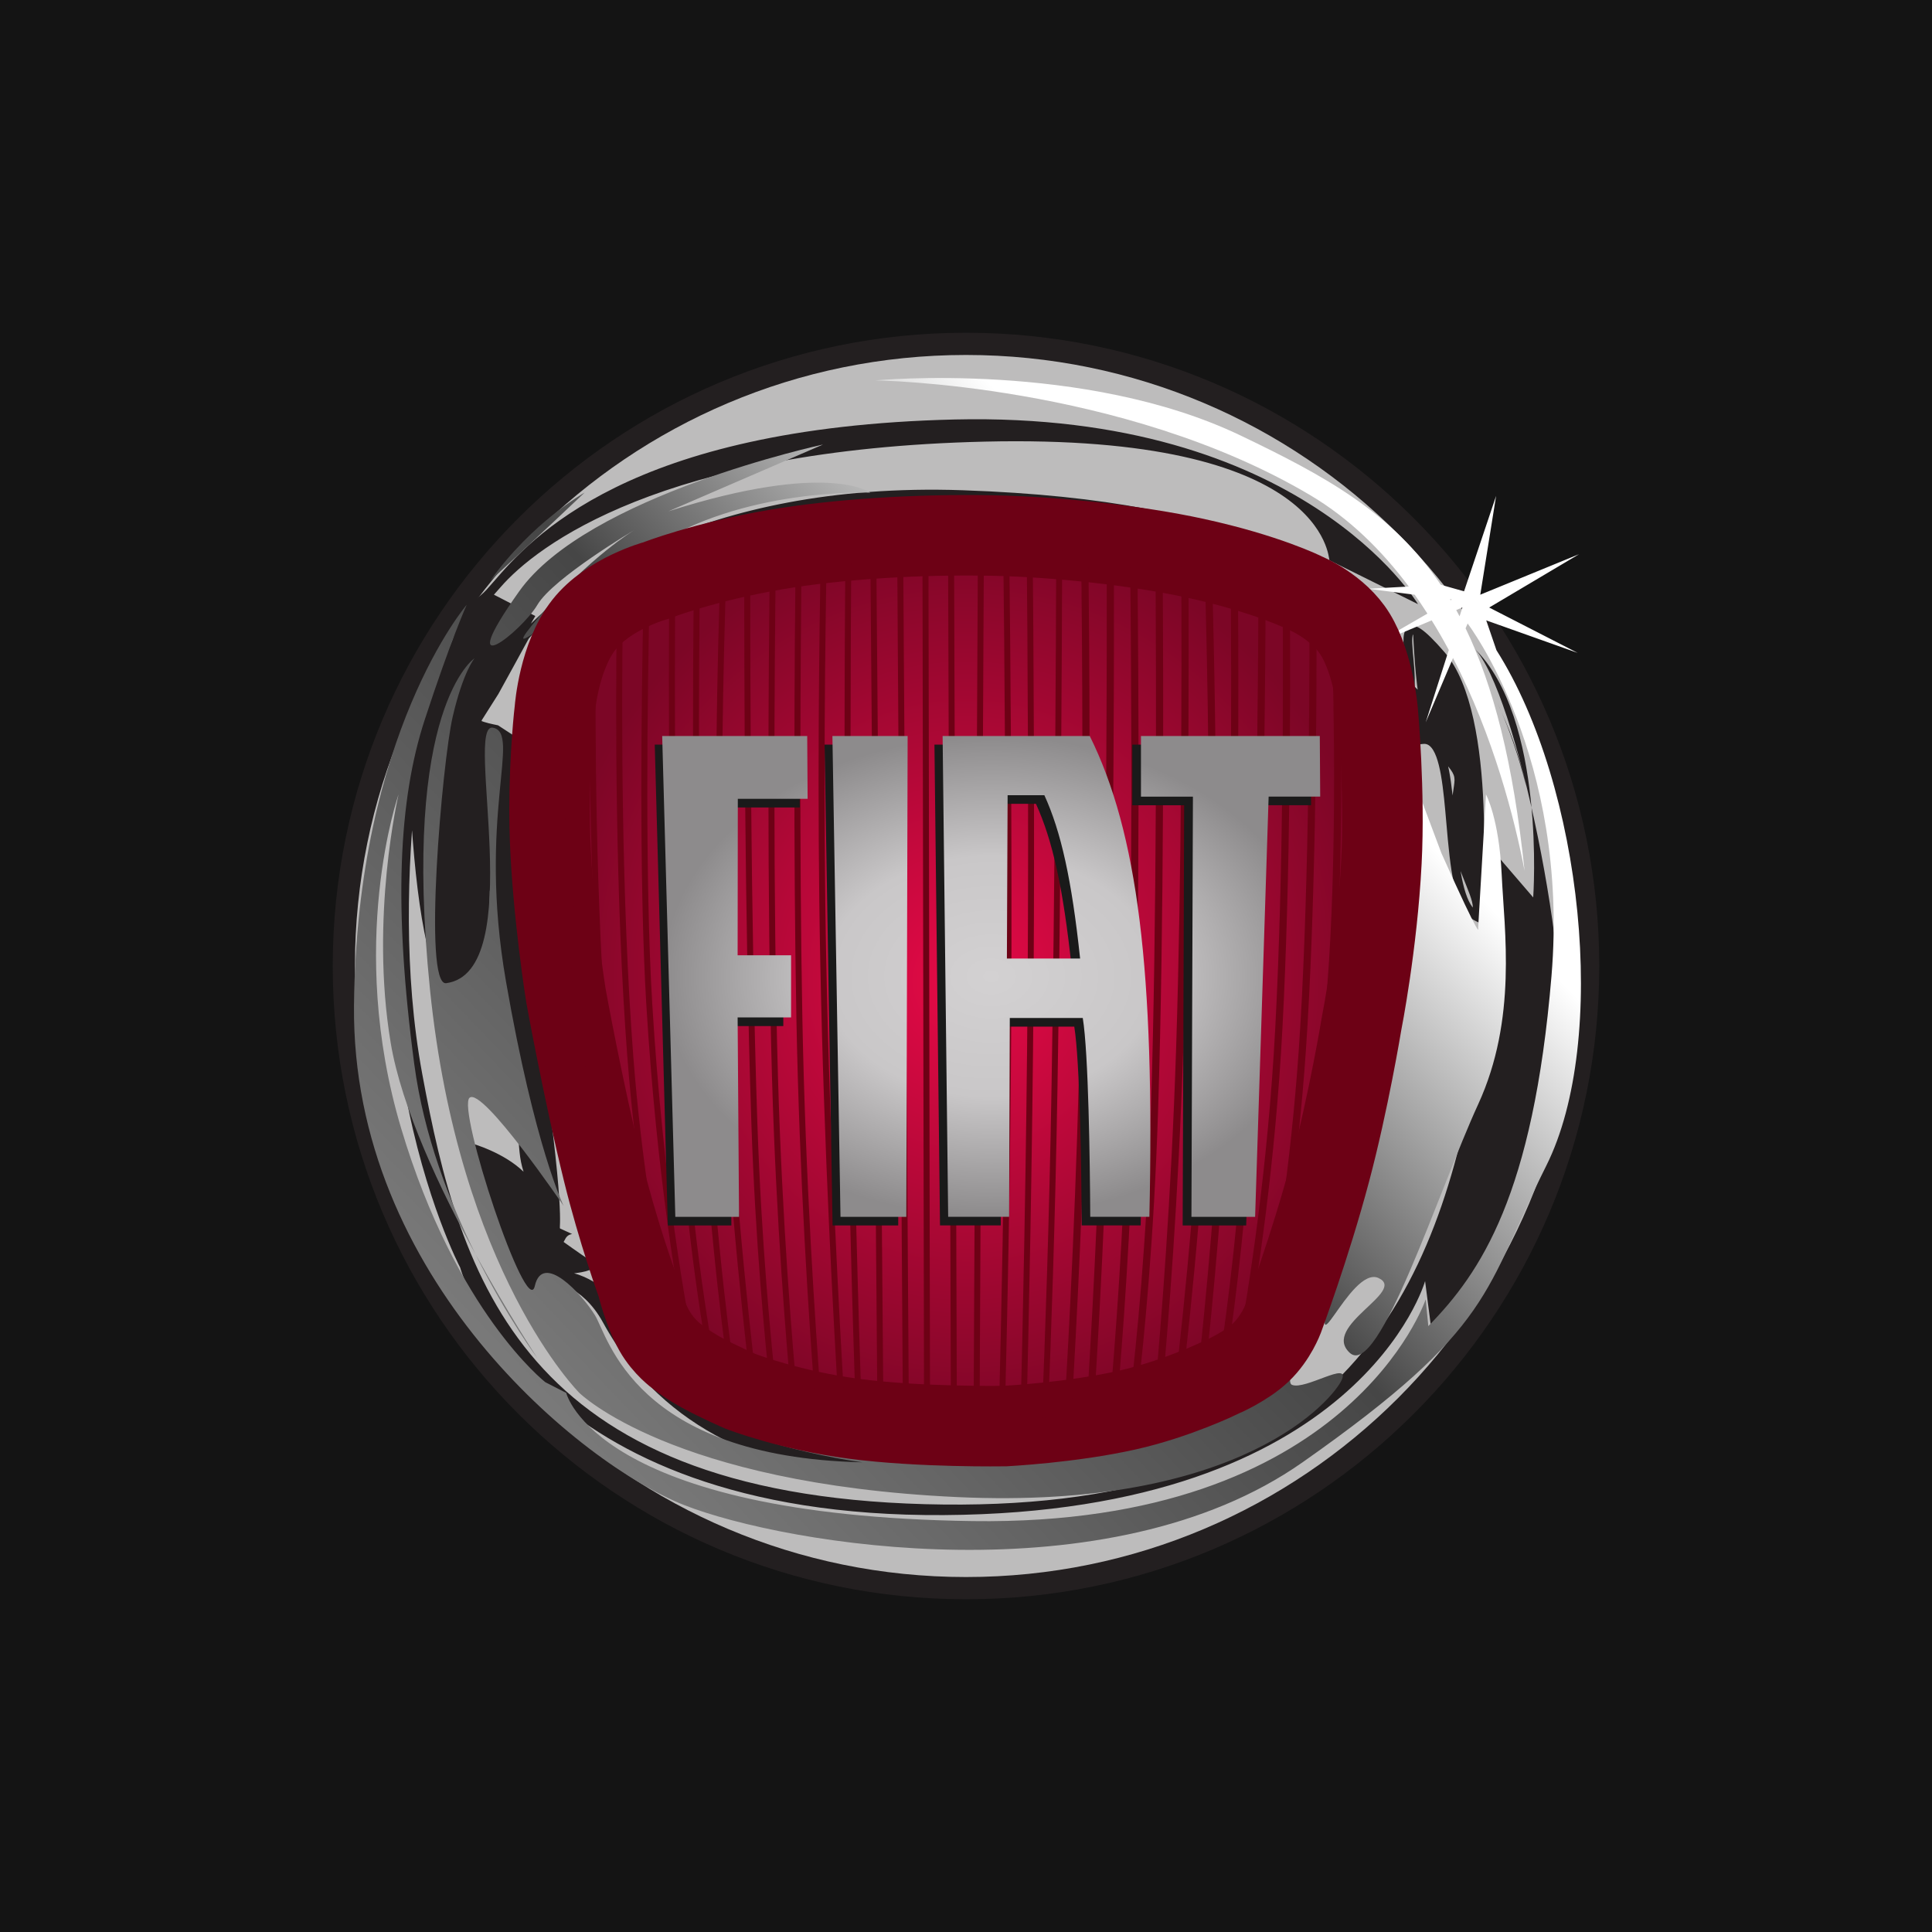 <?xml version="1.0" encoding="UTF-8"?>
<svg xmlns="http://www.w3.org/2000/svg" width="48" height="48" viewBox="0 0 48 48" fill="none">
  <rect width="48" height="48" fill="#141414"></rect>
  <g clip-path="url(#clip0_1103_9)">
    <path d="M39.733 24C39.733 32.689 32.689 39.733 24 39.733C15.311 39.733 8.267 32.689 8.267 24C8.267 15.311 15.311 8.267 24 8.267C32.689 8.267 39.733 15.311 39.733 24Z" fill="#231F20"></path>
    <path d="M39.181 24C39.181 32.385 32.384 39.181 24 39.181C15.615 39.181 8.818 32.385 8.818 24C8.818 15.616 15.615 8.819 24 8.819C32.384 8.819 39.181 15.616 39.181 24Z" fill="#BDBCBC"></path>
    <path d="M11.79 16.354C11.79 16.366 10.106 16.622 10.107 16.63C10.116 16.672 10.02 25.295 11.558 24.861C12.571 24.384 12.026 18.766 12.026 19.522C12.026 20.575 12.128 22.303 12.533 25.016C12.988 28.073 12.796 28.453 13.008 29.112C12.514 28.632 11.746 28.416 11.746 28.416L12.836 32.1L13.638 32.092C13.638 32.092 13.65 31.844 13.66 31.832C13.682 31.832 14.453 31.89 14.983 32.859C18.049 38.471 26.121 36.313 24.008 36.434L27.334 36.034C17.593 37.701 15.765 33.209 15.275 32.312C14.969 31.863 14.086 31.392 13.532 31.66C13.532 31.66 14.886 31.714 14.825 31.355C15.248 31.766 13.773 30.69 13.773 30.69L13.848 30.923C14.076 30.946 13.973 30.699 14.214 30.659L13.915 30.522C13.877 30.475 14.081 30.231 13.351 25.33C12.95 22.637 13.031 20.54 13.031 19.497C13.031 18.486 12.965 18.415 12.967 18.407L12.373 18.02L12.259 17.996C12.095 17.963 11.933 17.911 11.863 17.872C11.899 17.818 11.921 17.745 11.921 17.626C11.921 17.51 11.908 17.36 11.892 17.166C11.871 16.905 11.881 15.974 11.845 16.285C9.954 32.701 12.572 14.448 12.251 14.798L12.435 14.59C13.326 13.562 16.438 11.16 24.469 10.972C32.962 10.773 33.001 13.875 33.03 13.92L35.23 15.01C35.201 14.963 32.343 10.221 23.718 10.422C15.591 10.613 13.178 13.397 12.27 14.445L12.09 14.649C11.717 15.056 11.288 15.06 11.288 15.66C11.288 15.98 10.929 16.407 10.951 16.672C11.999 18.514 11.638 17.604 11.79 16.354L11.79 16.354ZM35.015 15.564C34.83 15.643 34.858 15.944 34.896 16.36C34.925 16.67 34.957 17.021 34.896 17.266L35.108 17.32C35.179 17.038 35.144 16.667 35.114 16.339C35.095 16.131 35.065 15.816 35.109 15.76C35.115 15.767 35.176 18.106 35.658 18.664C36.424 19.551 36.042 19.04 36.042 20.587C36.042 21.349 36.612 22.237 36.59 22.548C36.306 22.189 36.225 21.264 36.152 20.434C36.068 19.468 35.996 18.634 35.652 18.357C36.075 17.985 34.604 16.04 34.705 17.357C34.774 17.818 34.548 16.323 34.221 15.813C33.219 14.254 31.142 12.431 23.926 12.18C17.311 11.951 14.033 14.666 13.19 15.494C13.191 15.492 13.3 15.305 13.3 15.305L12.225 14.751L11.921 17.969L12.381 17.243C12.381 17.243 13.123 15.896 13.137 15.865C13.253 15.728 16.387 12.139 23.919 12.4C31.946 12.679 33.412 14.959 34.038 15.933C34.339 16.402 34.419 16.927 34.489 17.39C34.581 18 34.668 18.575 35.353 18.483C35.416 18.475 35.467 18.489 35.515 18.528C35.787 18.747 35.862 19.614 35.935 20.453C36.031 21.562 36.123 22.61 36.633 22.867L36.775 22.939L36.79 22.779C36.809 22.576 37.249 17.779 35.891 16.206C35.356 15.587 35.159 15.502 35.015 15.564H35.015ZM37.919 19.54C37.794 18.961 37.597 18.33 37.303 17.688C37.457 18.043 37.704 18.677 37.919 19.54ZM37.303 17.688C37.266 17.601 37.232 17.526 37.207 17.474C37.242 17.545 37.271 17.616 37.303 17.688ZM36.619 16.1C38.414 17.83 38.092 22.296 38.092 22.296L37.219 21.281V25.608L36.614 26.825C35.54 32.571 32.988 37.642 22.982 37.371C12.976 37.101 11.432 31.76 10.492 26.69C9.551 21.619 10.895 16.076 10.895 16.076C7.94 24.864 11.432 31.49 11.432 31.49C11.432 31.49 13.11 37.709 23.452 37.642C33.794 37.574 35.406 31.828 35.406 31.828L35.593 33.278C35.593 33.278 37.996 31.081 38.734 26.483C39.108 24.156 37.662 17.105 36.619 16.1ZM37.207 17.474C37.172 17.401 37.151 17.36 37.151 17.36C37.171 17.398 37.189 17.436 37.207 17.474Z" fill="#231F20"></path>
    <path d="M37.878 21.638C37.878 21.638 37.89 21.656 37.878 21.638V21.638ZM12.18 14.429C12.18 14.429 13.548 13.168 14.524 12.239C14.524 12.239 13.222 12.969 12.18 14.429ZM11.816 31.164C12.591 32.726 13.352 33.743 13.352 33.743C13.352 33.743 12.627 32.648 11.816 31.164ZM37.179 16.154L36.925 15.413L39.197 16.221L36.999 15.094L39.231 13.769L36.777 14.775L37.17 12.321L36.374 14.691L35.796 14.528C34.585 12.728 32.922 11.827 30.828 10.823C26.937 8.956 21.75 9.451 21.75 9.451C21.75 9.451 27.873 9.529 32.557 12.305C33.524 12.879 34.331 13.674 35 14.572L33.989 14.628L35.148 14.776C35.257 14.93 35.363 15.086 35.464 15.245L34.119 16.022L35.57 15.413C35.72 15.655 35.862 15.901 35.995 16.15L35.421 17.947L36.1 16.348C37.105 18.292 37.634 20.357 37.878 21.638C37.597 18.956 37.106 17.044 36.412 15.61L36.463 15.491C36.463 15.491 39.002 18.809 38.546 24.252C38.091 29.694 36.788 31.619 35.486 32.947L35.421 32.283C35.421 32.283 33.534 37.925 24.159 37.791C14.784 37.658 14.068 34.606 14.068 34.606L13.548 34.34C13.548 34.34 11.334 32.615 9.967 28.035C8.6 23.455 9.902 19.738 9.902 19.738C9.902 19.738 9.186 22.792 9.707 25.911C9.977 27.527 10.945 29.57 11.816 31.164C11.177 29.875 10.528 28.213 10.293 26.442C9.772 22.526 9.902 19.871 10.553 17.88C11.204 15.889 11.595 15.026 11.595 15.026C11.595 15.026 8.86 18.212 8.795 24.982C8.73 31.752 14.459 36.398 16.998 37.393C19.537 38.389 27.544 39.716 32.361 36.331C37.179 32.947 36.853 32.084 38.416 28.964C39.979 25.845 39.327 19.539 37.179 16.154ZM36.039 14.913C36.034 14.904 36.029 14.896 36.024 14.887L36.072 14.893L36.039 14.913ZM36.263 15.312C36.235 15.261 36.208 15.208 36.18 15.157L36.333 15.092L36.263 15.312ZM13.352 15.026C13.743 14.362 15.761 13.168 15.761 13.168C15.761 13.168 14.654 13.832 13.418 15.292C12.18 16.752 13.873 15.159 16.152 13.632C18.43 12.106 21.62 12.239 21.62 12.239C21.62 12.239 20.579 11.442 16.607 12.703L20.448 11.044C20.448 11.044 14.589 12.305 12.897 14.694C11.204 17.084 12.962 15.69 13.352 15.026ZM32.949 14.816C33.667 15.562 34.185 16.221 34.185 16.221C34.185 16.221 33.973 15.55 32.949 14.816ZM10.683 24.584C11.399 31.619 14.394 34.606 14.394 34.606C14.394 34.606 16.672 36.862 23.768 37.194C30.864 37.526 33.143 34.739 33.339 34.274C33.534 33.809 32.427 34.539 32.101 34.407C31.776 34.274 33.143 31.818 33.143 31.818C32.427 34.473 33.534 31.42 34.249 31.752C34.966 32.083 32.817 32.947 33.534 33.61C34.249 34.274 35.746 29.561 36.724 27.438C37.7 25.314 37.374 23.123 37.309 21.73C37.245 20.336 36.919 19.738 36.919 19.738L36.724 23.057C36.724 23.057 36.854 23.522 35.812 21.198L34.966 18.942C34.38 29.296 32.036 33.212 32.036 33.212C32.036 33.212 31.19 35.8 24.354 35.867C17.519 35.933 16.542 34.141 16.542 34.141C14.329 31.221 13.027 24.982 13.352 20.867C13.678 16.752 13.352 15.623 16.282 14.362C19.211 13.101 23.638 12.969 23.638 12.969C28.955 12.819 31.628 13.87 32.949 14.816C32.784 14.645 32.609 14.469 32.427 14.296C31.45 13.367 22.401 11.442 17.649 13.3C12.897 15.159 12.571 16.951 12.897 22.393C13.222 27.836 14.915 32.349 16.087 34.075C17.258 35.8 21.425 36.331 21.425 36.331C15.761 36.199 15.11 33.212 14.784 32.681C14.459 32.15 13.482 31.088 13.287 31.951C13.092 32.813 11.342 27.538 11.667 27.272C11.992 27.006 14.003 29.96 14.003 29.96C14.003 29.96 13.287 28.499 12.571 24.384C11.855 20.27 12.962 18.212 12.245 18.079C11.529 17.947 13.136 24.151 11.085 24.427C10.501 24.506 10.986 18.939 11.246 17.811C11.507 16.683 11.79 16.354 11.79 16.354C11.79 16.354 9.967 17.548 10.683 24.584Z" fill="url(#paint0_linear_1103_9)"></path>
    <path d="M24.966 35.43C24.978 35.429 26.598 35.35 28.011 35.032C29.239 34.755 30.326 34.227 30.337 34.221L30.341 34.219L30.345 34.217C30.351 34.215 30.957 33.953 31.329 33.597C31.707 33.236 31.879 32.764 31.881 32.759C31.888 32.739 32.549 30.977 33.049 29.095C33.509 27.363 33.825 25.448 33.828 25.429C33.833 25.404 34.215 23.469 34.321 21.411C34.411 19.681 34.233 17.718 34.231 17.698C34.23 17.683 34.138 16.52 33.671 15.76C33.251 15.077 32.442 14.741 32.434 14.738L32.426 14.735L32.419 14.731C32.41 14.726 31.47 14.255 29.686 13.867C28.264 13.558 26.287 13.337 24.65 13.305C22.778 13.268 20.768 13.399 19.275 13.654C17.484 13.96 16.32 14.415 16.309 14.42L16.299 14.423L16.289 14.426C16.277 14.429 15.117 14.747 14.507 15.522C13.887 16.309 13.787 17.602 13.786 17.615L13.785 17.622C13.783 17.636 13.653 18.75 13.653 20.117C13.653 20.362 13.657 20.615 13.667 20.871C13.737 22.691 14.055 24.708 14.059 24.728C14.062 24.748 14.493 27.116 14.985 29.112C15.349 30.592 15.823 31.9 15.828 31.913L15.831 31.923L15.834 31.932C15.836 31.939 15.997 32.603 16.26 33.066C16.489 33.47 16.826 33.707 16.829 33.709L16.835 33.713L16.84 33.717C16.843 33.719 17.072 33.904 17.424 34.097C17.829 34.319 18.373 34.557 18.396 34.567C18.434 34.582 19.631 35.04 21.21 35.248C22.858 35.466 24.945 35.43 24.966 35.43L24.966 35.43Z" fill="url(#paint1_radial_1103_9)" stroke="#6D0115" stroke-width="2"></path>
    <path d="M17.813 34.162C17.742 34.129 17.703 34.11 17.703 34.11C17.698 34.108 17.678 34.1 17.645 34.084L17.633 34.014C17.351 32.455 16.919 29.607 16.778 26.135C16.604 22.051 16.61 17.047 16.627 14.623V14.447C16.674 14.431 16.724 14.415 16.775 14.399L16.776 14.575C16.759 16.978 16.751 22.02 16.926 26.129C17.07 29.662 17.515 32.545 17.796 34.077L17.813 34.162Z" fill="#6D0115"></path>
    <path d="M18.28 34.362C18.223 34.339 18.169 34.316 18.119 34.295L18.105 34.186C17.899 32.718 17.535 29.726 17.362 25.898C17.178 21.829 17.211 16.714 17.24 14.388L17.24 14.258C17.288 14.244 17.338 14.23 17.388 14.216L17.389 14.36C17.36 16.669 17.326 21.808 17.51 25.892C17.687 29.806 18.064 32.844 18.267 34.268L18.28 34.362Z" fill="#6D0115"></path>
    <path d="M21.77 13.627C21.808 18.135 21.915 31.138 21.947 34.905L21.95 35.223C21.901 35.218 21.852 35.213 21.802 35.207L21.798 34.905C21.767 31.141 21.659 18.171 21.622 13.647L21.618 13.515C21.668 13.511 21.718 13.507 21.768 13.503L21.77 13.627Z" fill="#6D0115"></path>
    <path d="M23.703 13.569C23.715 17.519 23.759 30.594 23.773 35.013L23.774 35.313C23.722 35.314 23.672 35.314 23.625 35.315V34.973C23.61 30.498 23.567 17.398 23.554 13.52L23.553 13.419C23.601 13.419 23.65 13.418 23.698 13.418L23.703 13.569Z" fill="#6D0115"></path>
    <path d="M24.445 13.588C24.423 17.975 24.357 31.139 24.338 35.013L24.338 35.303C24.287 35.304 24.237 35.306 24.187 35.307L24.189 35.071C24.208 31.266 24.274 17.939 24.296 13.559L24.293 13.418C24.344 13.418 24.396 13.419 24.447 13.42L24.445 13.588Z" fill="#6D0115"></path>
    <path d="M26.45 34.936C26.557 33.173 26.758 29.435 26.841 25.206C26.925 20.896 26.887 15.991 26.861 13.687L26.853 13.539C26.913 13.544 26.973 13.55 27.032 13.555L27.04 13.745C27.066 16.074 27.102 20.934 27.019 25.209C26.937 29.403 26.738 33.114 26.631 34.898L26.616 35.153C26.553 35.161 26.499 35.168 26.436 35.175L26.45 34.936Z" fill="#6D0115"></path>
    <path d="M31.519 33.188C31.44 33.297 31.357 33.387 31.286 33.455L31.357 33.077C31.667 31.47 32.068 28.985 32.269 26.066C32.506 22.596 32.537 17.852 32.532 15.156L32.535 14.898C32.593 14.93 32.651 14.964 32.71 15.001L32.71 15.345C32.714 18.072 32.679 22.683 32.446 26.078C32.25 28.943 31.86 31.393 31.552 33.008L31.519 33.188Z" fill="#6D0115"></path>
    <path d="M33.234 27.368C33.362 26.352 33.481 25.212 33.563 24.009C33.742 21.363 33.747 18.365 33.724 16.457L33.72 16.139C33.795 16.305 33.855 16.477 33.904 16.641L33.907 16.937C33.923 18.847 33.906 21.582 33.741 24.02C33.706 24.534 33.664 25.035 33.618 25.521L33.564 26.057C33.45 26.63 33.304 27.329 33.145 28.039L33.234 27.368Z" fill="#6D0115"></path>
    <path d="M30.888 33.769C30.831 33.807 30.764 33.851 30.688 33.897L30.742 33.592C31.039 31.956 31.502 28.985 31.684 25.532C31.884 21.74 31.884 17.232 31.867 14.925L31.861 14.598C31.911 14.616 31.971 14.638 32.038 14.665L32.046 14.969C32.063 17.292 32.061 21.77 31.862 25.542C31.685 28.899 31.243 31.803 30.945 33.473L30.888 33.769Z" fill="#6D0115"></path>
    <path d="M28.698 34.519C28.839 32.994 29.097 29.837 29.221 26.028C29.36 21.753 29.36 16.686 29.35 14.238L29.344 13.89C29.407 13.903 29.468 13.916 29.528 13.929L29.528 14.266C29.538 16.725 29.537 21.772 29.399 26.034C29.276 29.818 29.021 32.959 28.879 34.5L28.861 34.687C28.802 34.705 28.743 34.723 28.678 34.741L28.698 34.519Z" fill="#6D0115"></path>
    <path d="M28.082 34.663C28.237 33.368 28.49 30.858 28.594 27.592C28.746 22.842 28.727 16.851 28.708 14.079L28.704 13.77C28.763 13.78 28.822 13.79 28.879 13.801L28.886 14.123C28.906 16.916 28.924 22.871 28.772 27.598C28.669 30.813 28.423 33.298 28.267 34.617L28.238 34.855C28.179 34.87 28.116 34.886 28.053 34.9L28.082 34.663Z" fill="#6D0115"></path>
    <path d="M27.583 34.768C27.703 33.399 27.912 30.686 28.01 27.387C28.146 22.775 28.111 16.936 28.078 13.891L28.075 13.674C28.136 13.682 28.196 13.69 28.255 13.699L28.258 13.99C28.291 17.063 28.323 22.828 28.188 27.392C28.092 30.641 27.888 33.321 27.767 34.714L27.745 34.967C27.683 34.98 27.625 34.991 27.562 35.004L27.583 34.768Z" fill="#6D0115"></path>
    <path d="M27.003 34.884C27.105 33.285 27.299 29.943 27.384 26.358C27.496 21.593 27.501 16.277 27.497 13.789L27.491 13.602C27.552 13.608 27.612 13.615 27.671 13.622L27.675 13.833C27.68 16.341 27.674 21.623 27.562 26.362C27.478 29.904 27.289 33.209 27.185 34.834L27.17 35.074C27.106 35.084 27.055 35.093 26.989 35.103L27.003 34.884Z" fill="#6D0115"></path>
    <path d="M26.39 13.706C26.382 16.252 26.357 22.029 26.274 26.957C26.217 30.369 26.109 33.35 26.045 34.897L26.032 35.212C25.981 35.217 25.931 35.221 25.881 35.225L25.895 34.944C25.958 33.415 26.068 30.405 26.126 26.955C26.209 22.003 26.234 16.193 26.242 13.667L26.243 13.492C26.293 13.495 26.343 13.499 26.393 13.502L26.39 13.706Z" fill="#6D0115"></path>
    <path d="M25.656 13.588C25.677 15.836 25.707 20.234 25.68 24.379C25.65 28.866 25.553 33.149 25.507 34.994L25.502 35.252C25.451 35.255 25.401 35.258 25.35 35.261L25.357 35.042C25.403 33.228 25.502 28.906 25.532 24.378C25.559 20.257 25.529 15.886 25.508 13.627L25.506 13.451C25.556 13.453 25.605 13.455 25.655 13.457L25.656 13.588Z" fill="#6D0115"></path>
    <path d="M25.073 13.579C25.104 16.156 25.146 20.77 25.125 25.121C25.106 29.169 25.019 33.046 24.967 35.071L24.963 35.281C24.913 35.283 24.863 35.285 24.813 35.287L24.819 35.042C24.872 33.01 24.957 29.15 24.977 25.12C24.997 20.791 24.955 16.202 24.925 13.618L24.922 13.43C24.971 13.431 25.021 13.432 25.071 13.434L25.073 13.579Z" fill="#6D0115"></path>
    <path d="M19.824 34.872C19.772 34.859 19.721 34.846 19.67 34.832L19.661 34.736C19.536 33.39 19.285 30.363 19.181 26.81C19.049 22.278 19.093 16.614 19.126 13.946L19.124 13.83C19.174 13.821 19.224 13.812 19.274 13.804L19.274 13.922C19.242 16.578 19.197 22.262 19.33 26.806C19.435 30.405 19.691 33.463 19.814 34.778L19.824 34.872Z" fill="#6D0115"></path>
    <path d="M18.817 34.566C18.764 34.547 18.711 34.528 18.66 34.509L18.648 34.398C18.421 32.503 17.982 28.411 17.843 24.069C17.725 20.396 17.826 16.297 17.895 14.235L17.898 14.084C17.947 14.072 17.997 14.06 18.047 14.048L18.046 14.178C17.977 16.217 17.872 20.358 17.991 24.065C18.132 28.468 18.582 32.614 18.806 34.466L18.817 34.566Z" fill="#6D0115"></path>
    <path d="M14.589 27.015C14.408 26.132 14.302 25.487 14.3 25.476L14.274 25.089C14.17 23.767 14.076 22.287 14.054 21.024C14.028 19.532 14.039 18.039 14.056 16.923L14.05 16.78C14.094 16.611 14.148 16.433 14.216 16.261L14.203 17.055C14.187 18.154 14.178 19.588 14.203 21.022C14.23 22.619 14.374 24.567 14.508 26.097L14.589 27.015Z" fill="#6D0115"></path>
    <path d="M15.88 31.728C15.778 31.427 15.66 31.071 15.537 30.682L15.447 30.16C15.216 28.791 15.01 27.337 14.952 26.221C14.649 22.509 14.634 18.224 14.653 15.943L14.656 15.523C14.704 15.472 14.752 15.423 14.802 15.377L14.803 15.774C14.782 18.004 14.79 22.408 15.1 26.211C15.168 27.513 15.437 29.275 15.713 30.824L15.88 31.728Z" fill="#6D0115"></path>
    <path d="M16.611 32.509C16.305 31.005 15.929 28.785 15.734 26.248C15.432 22.31 15.442 17.677 15.472 15.385L15.475 14.911C15.432 14.934 15.38 14.961 15.323 14.995L15.323 15.39C15.293 17.687 15.283 22.32 15.586 26.259C15.78 28.787 16.154 31 16.459 32.509L16.649 33.404C16.682 33.441 16.716 33.478 16.753 33.513C16.78 33.539 16.808 33.564 16.837 33.589L16.611 32.509Z" fill="#6D0115"></path>
    <path d="M19.298 34.644C19.16 33.403 18.916 30.889 18.815 27.855C18.648 22.864 18.637 16.634 18.64 14.046L18.639 13.92C18.588 13.93 18.538 13.94 18.488 13.95L18.491 14.06C18.488 16.658 18.5 22.876 18.666 27.86C18.765 30.826 19.001 33.297 19.141 34.57L19.152 34.679C19.203 34.696 19.255 34.712 19.307 34.728L19.298 34.644Z" fill="#6D0115"></path>
    <path d="M16.141 14.621C16.086 14.642 16.036 14.662 15.99 14.681L15.987 14.904C15.937 17.233 15.872 21.891 16.057 24.952C16.32 29.292 16.863 32.368 17.132 33.689L17.157 33.819C17.214 33.855 17.279 33.894 17.333 33.924L17.299 33.764C17.04 32.511 16.475 29.394 16.205 24.943C16.019 21.862 16.087 17.157 16.137 14.85L16.141 14.616" fill="#6D0115"></path>
    <path d="M19.914 13.706C19.863 13.713 19.813 13.72 19.763 13.727L19.766 13.852C19.74 16.279 19.707 21.077 19.786 25.278C19.86 29.273 20.105 32.916 20.244 34.719L20.261 34.97C20.312 34.98 20.362 34.99 20.413 35L20.397 34.779C20.26 33.003 20.01 29.32 19.934 25.275C19.855 21.069 19.889 16.264 19.915 13.842L19.914 13.706Z" fill="#6D0115"></path>
    <path d="M20.544 13.624C20.494 13.63 20.443 13.636 20.393 13.643L20.392 13.764C20.354 15.742 20.297 19.836 20.38 23.911C20.47 28.546 20.713 32.921 20.83 34.844L20.843 35.076C20.894 35.084 20.945 35.093 20.996 35.1L20.979 34.846C20.862 32.931 20.619 28.55 20.529 23.908C20.445 19.826 20.503 15.727 20.541 13.755L20.544 13.624Z" fill="#6D0115"></path>
    <path d="M21.152 13.558C21.103 13.563 21.053 13.568 21.004 13.573L21.003 13.696C20.986 15.819 20.963 20.283 21.014 24.614C21.064 28.813 21.19 32.965 21.254 34.867L21.263 35.139C21.313 35.146 21.363 35.153 21.412 35.16L21.402 34.866C21.339 32.967 21.212 28.813 21.163 24.612C21.111 20.261 21.135 15.776 21.151 13.666L21.152 13.558Z" fill="#6D0115"></path>
    <path d="M22.441 13.458C22.389 13.461 22.337 13.464 22.286 13.467L22.289 13.55C22.315 17.442 22.403 30.712 22.432 35.013L22.434 35.27C22.487 35.275 22.537 35.279 22.584 35.282L22.58 35.022C22.552 30.73 22.464 17.424 22.438 13.54L22.441 13.458Z" fill="#6D0115"></path>
    <path d="M23.066 13.43C23.016 13.431 22.965 13.433 22.915 13.435L22.918 13.579C22.926 17.698 22.95 30.968 22.957 34.954L22.955 35.308C22.994 35.311 23.022 35.312 23.038 35.313C23.046 35.313 23.069 35.313 23.106 35.314L23.106 34.944C23.099 30.947 23.075 17.695 23.067 13.579L23.066 13.43Z" fill="#6D0115"></path>
    <path d="M29.203 34.317C29.417 32.51 29.807 28.776 29.972 24.299C30.095 20.966 29.997 16.495 29.933 14.259L29.922 14.018C29.984 14.033 30.045 14.047 30.104 14.062L30.113 14.31C30.177 16.566 30.272 20.995 30.15 24.305C29.985 28.777 29.597 32.509 29.381 34.324L29.355 34.531C29.302 34.549 29.24 34.57 29.168 34.593L29.203 34.317Z" fill="#6D0115"></path>
    <path d="M29.948 34.059C30.121 32.486 30.426 29.378 30.61 25.5C30.786 21.777 30.777 16.97 30.755 14.422L30.752 14.236C30.694 14.22 30.634 14.203 30.572 14.185L30.577 14.405C30.598 16.947 30.608 21.764 30.431 25.492C30.245 29.416 29.936 32.551 29.763 34.101L29.73 34.382C29.784 34.357 29.847 34.328 29.915 34.296L29.948 34.059Z" fill="#6D0115"></path>
    <path d="M30.494 33.714C30.704 32.306 30.99 30.005 31.152 27.065C31.394 22.692 31.437 17.113 31.444 14.619L31.441 14.454C31.39 14.436 31.331 14.416 31.264 14.394L31.266 14.562C31.259 17.025 31.217 22.652 30.974 27.055C30.805 30.115 30.502 32.48 30.291 33.863L30.25 34.135C30.316 34.102 30.381 34.068 30.445 34.034L30.494 33.714Z" fill="#6D0115"></path>
    <path d="M32.054 31.89C32.054 31.89 32.214 31.448 32.411 30.818L32.486 30.328C32.729 28.701 32.986 26.672 33.156 24.474C33.383 21.547 33.333 17.983 33.27 15.837L33.256 15.432C33.197 15.371 33.135 15.314 33.07 15.26L33.084 15.589C33.15 17.695 33.213 21.423 32.978 24.461C32.781 27.013 32.466 29.337 32.192 31.065L32.054 31.89Z" fill="#6D0115"></path>
    <path fill-rule="evenodd" clip-rule="evenodd" d="M19.461 25.492V23.948H18.137L18.141 20.061H19.871L19.861 18.5H16.267L16.592 30.446H18.171L18.137 25.492H19.461Z" fill="#1A1A1A"></path>
    <path fill-rule="evenodd" clip-rule="evenodd" d="M20.486 18.5L20.685 30.446H22.316L22.349 18.5H20.486Z" fill="#1A1A1A"></path>
    <path fill-rule="evenodd" clip-rule="evenodd" d="M30.961 30.446L31.296 20.005H32.574L32.564 18.5H28.132V20.007H29.42L29.383 30.446H30.961Z" fill="#1A1A1A"></path>
    <path fill-rule="evenodd" clip-rule="evenodd" d="M24.809 24.029L24.827 19.971H25.738C26.151 20.875 26.416 22.07 26.624 24.029H24.809ZM23.354 30.445H23.514H24.691H24.864L24.881 25.506H26.69C26.832 26.378 26.867 29.069 26.875 30.445H27.025H28.207H28.34C28.478 24.347 28.049 20.899 26.863 18.5H23.216L23.354 30.445Z" fill="#1A1A1A"></path>
    <path fill-rule="evenodd" clip-rule="evenodd" d="M19.654 23.734H18.326L18.331 19.847H20.065L20.055 18.286H16.452L16.778 30.232H18.361L18.326 25.278H19.654V23.734Z" fill="url(#paint2_radial_1103_9)"></path>
    <path fill-rule="evenodd" clip-rule="evenodd" d="M22.55 18.286H20.681L20.882 30.232H22.517L22.55 18.286Z" fill="url(#paint3_radial_1103_9)"></path>
    <path fill-rule="evenodd" clip-rule="evenodd" d="M29.601 30.232H31.183L31.519 19.791H32.8L32.79 18.286H28.347V19.793H29.638L29.601 30.232Z" fill="url(#paint4_radial_1103_9)"></path>
    <path fill-rule="evenodd" clip-rule="evenodd" d="M25.016 23.814L25.034 19.757H25.947C26.361 20.661 26.627 21.856 26.835 23.814H25.016ZM23.557 30.231H23.718H24.898H25.071L25.088 25.291H26.901C27.044 26.163 27.079 28.855 27.087 30.231H27.237H28.422H28.556C28.694 24.133 28.264 20.686 27.075 18.286H23.419L23.557 30.231Z" fill="url(#paint5_radial_1103_9)"></path>
  </g>
  <defs>
    <linearGradient id="paint0_linear_1103_9" x1="9.041" y1="38.192" x2="38.969" y2="9.583" gradientUnits="userSpaceOnUse">
      <stop stop-color="#8C8C8C"></stop>
      <stop offset="0.5" stop-color="#464646"></stop>
      <stop offset="0.75" stop-color="white"></stop>
      <stop offset="1" stop-color="white"></stop>
    </linearGradient>
    <radialGradient id="paint1_radial_1103_9" cx="0" cy="0" r="1" gradientUnits="userSpaceOnUse" gradientTransform="translate(24 24.366) scale(10.453 11.173)">
      <stop stop-color="#E60A47"></stop>
      <stop offset="1" stop-color="#7C0626"></stop>
    </radialGradient>
    <radialGradient id="paint2_radial_1103_9" cx="0" cy="0" r="1" gradientUnits="userSpaceOnUse" gradientTransform="translate(24.626 24.259) scale(8.174 5.973)">
      <stop stop-color="#D3D1D2"></stop>
      <stop offset="0.5" stop-color="#C9C7C8"></stop>
      <stop offset="1" stop-color="#8D8B8C"></stop>
    </radialGradient>
    <radialGradient id="paint3_radial_1103_9" cx="0" cy="0" r="1" gradientUnits="userSpaceOnUse" gradientTransform="translate(24.626 24.259) scale(8.174 5.973)">
      <stop stop-color="#D3D1D2"></stop>
      <stop offset="0.5" stop-color="#C9C7C8"></stop>
      <stop offset="1" stop-color="#8D8B8C"></stop>
    </radialGradient>
    <radialGradient id="paint4_radial_1103_9" cx="0" cy="0" r="1" gradientUnits="userSpaceOnUse" gradientTransform="translate(24.626 24.259) scale(8.174 5.973)">
      <stop stop-color="#D3D1D2"></stop>
      <stop offset="0.5" stop-color="#C9C7C8"></stop>
      <stop offset="1" stop-color="#8D8B8C"></stop>
    </radialGradient>
    <radialGradient id="paint5_radial_1103_9" cx="0" cy="0" r="1" gradientUnits="userSpaceOnUse" gradientTransform="translate(24.626 24.259) scale(8.174 5.973)">
      <stop stop-color="#D3D1D2"></stop>
      <stop offset="0.5" stop-color="#C9C7C8"></stop>
      <stop offset="1" stop-color="#8D8B8C"></stop>
    </radialGradient>
    <clipPath id="clip0_1103_9">
      <rect width="32" height="32" fill="white" transform="translate(8 8)"></rect>
    </clipPath>
  </defs>
</svg>
